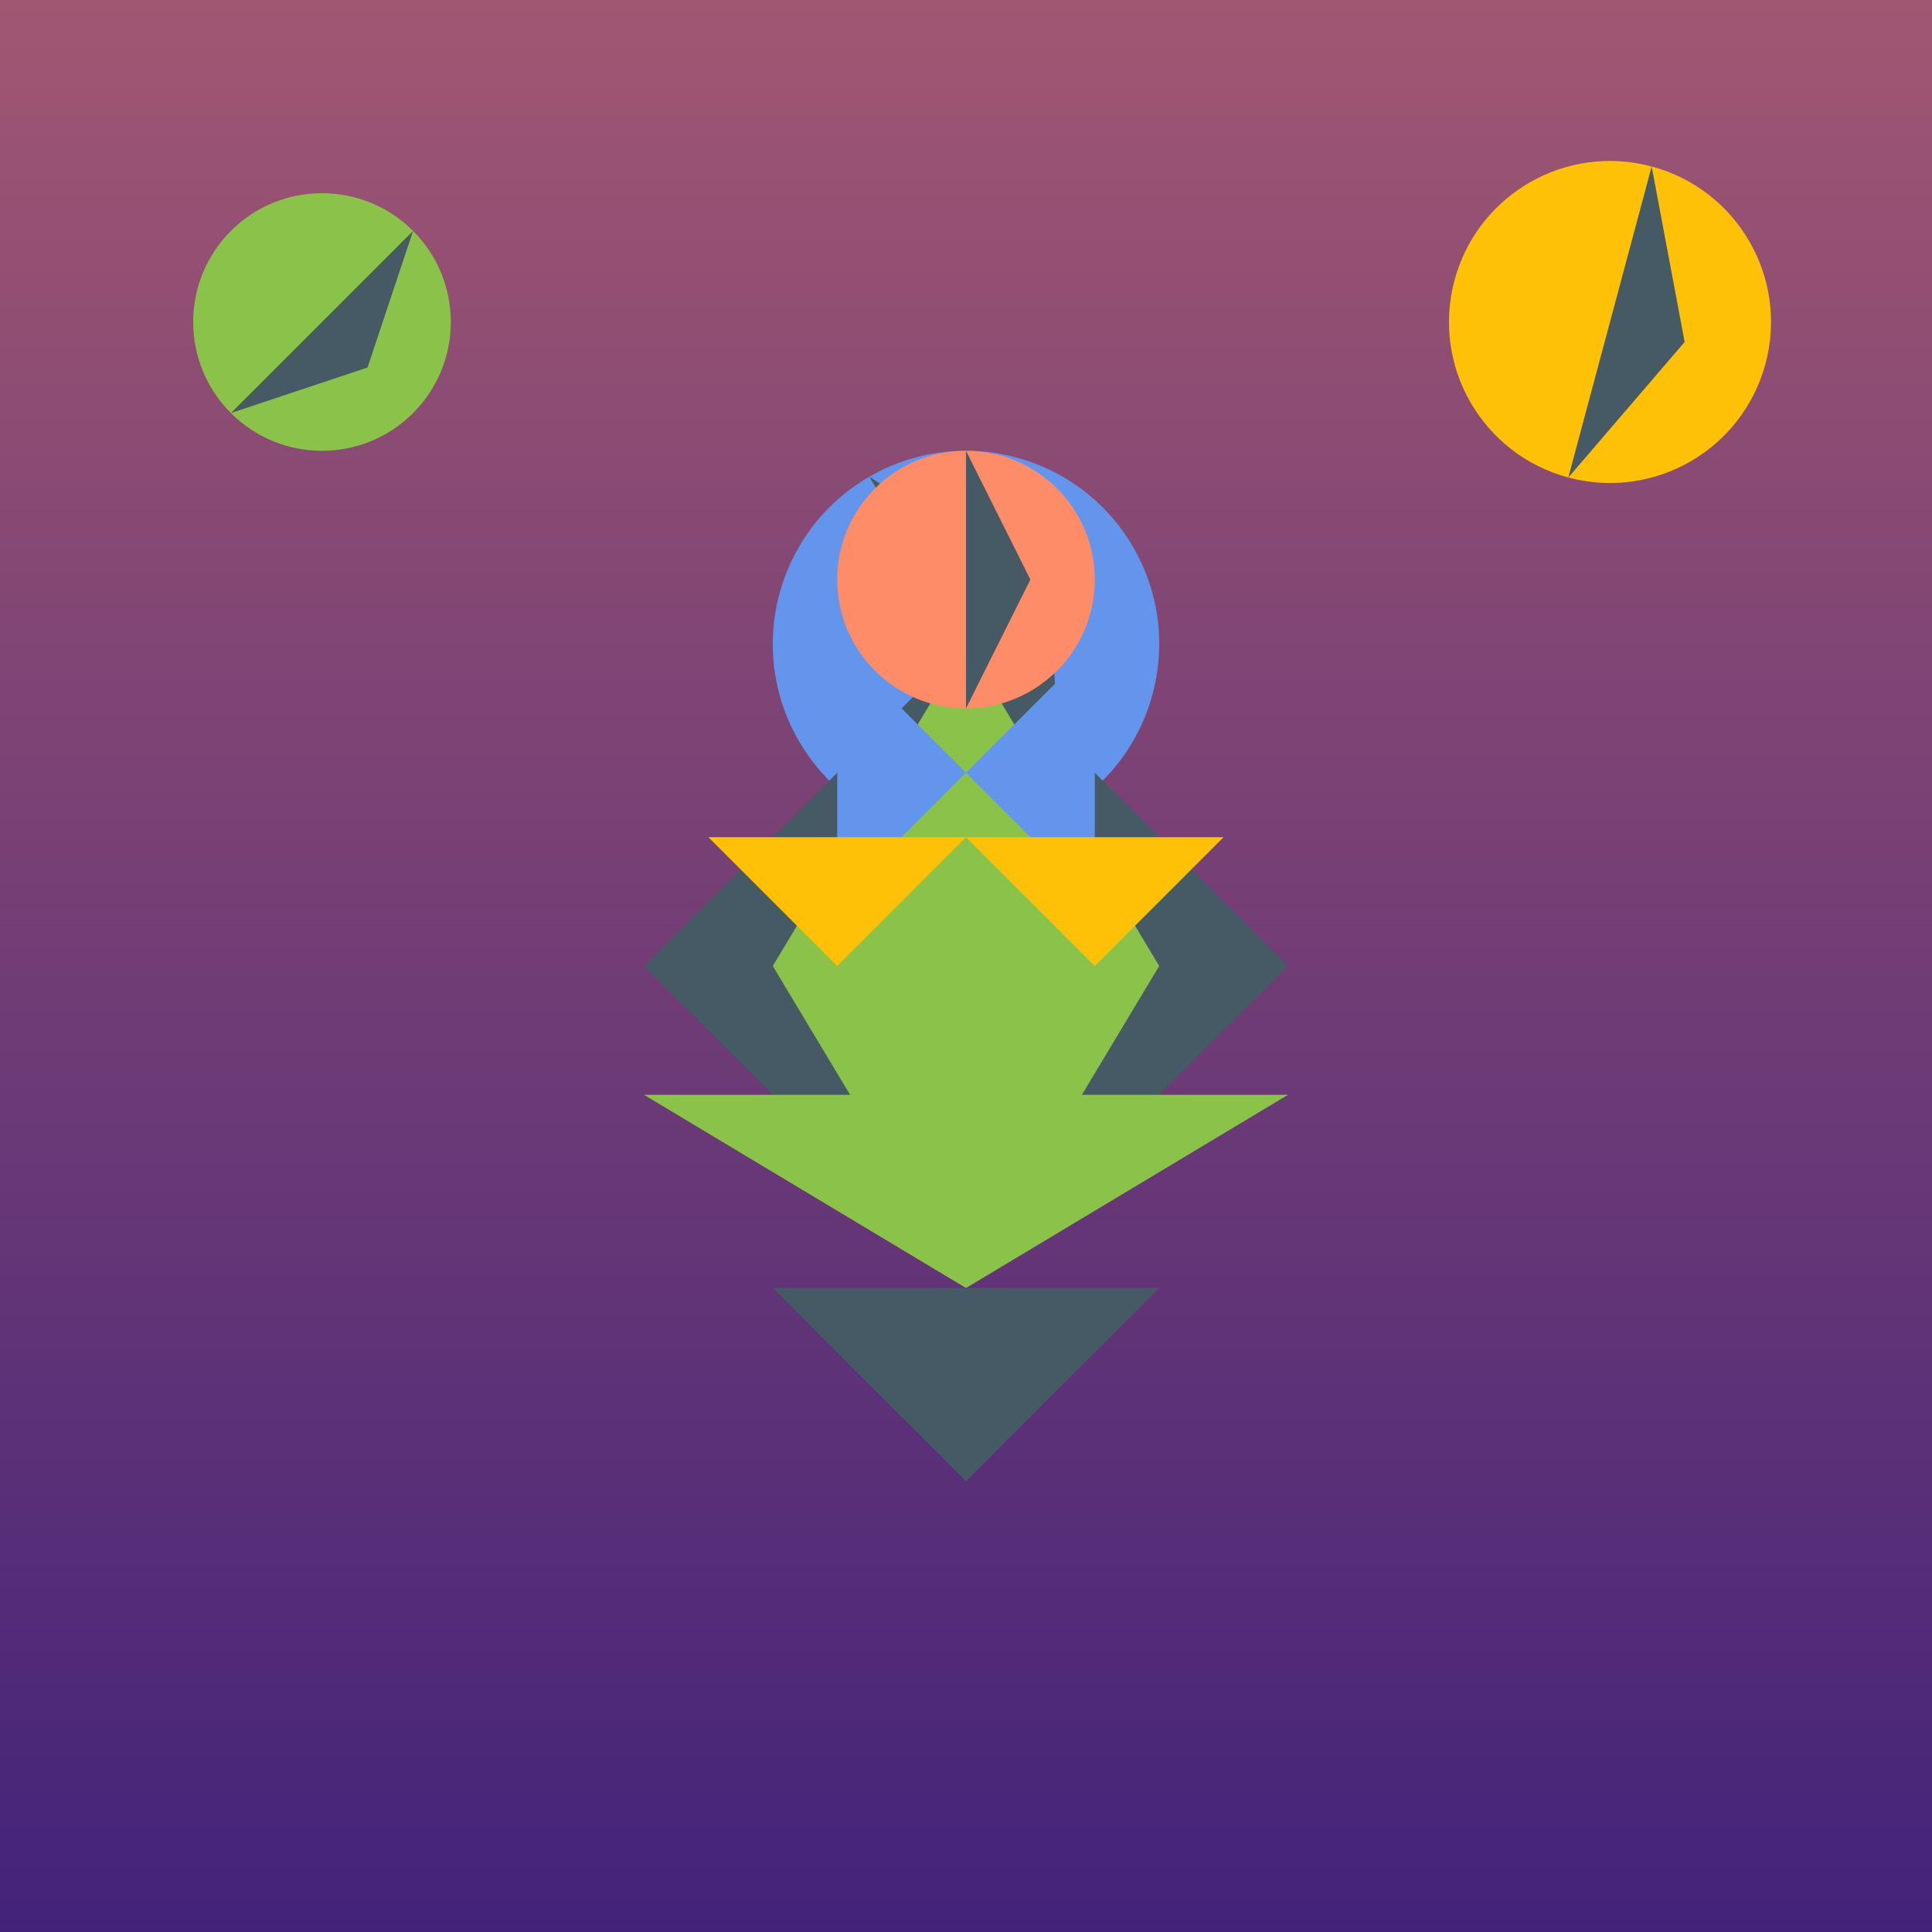 <svg xmlns="http://www.w3.org/2000/svg" viewBox="0 0 300 300">
  <!-- Twilight sky -->
  <rect x="0" y="0" width="300" height="300" fill="#43237A" />
  <linearGradient id="twilight" x1="0%" y1="0%" x2="0%" y2="100%">
    <stop offset="0%" stop-color="#FF8C69" />
    <stop offset="100%" stop-color="#43237A" />
  </linearGradient>
  <rect x="0" y="0" width="300" height="300" fill="url(#twilight)" opacity="0.5" />

  <!-- Floating gears -->
  <g id="gears">
    <g transform="translate(50, 50) rotate(45)">
      <circle cx="0" cy="0" r="20" fill="#8BC34A" />
      <path d="M 0 -20 L 10 0 L 0 20 Z" fill="#455A64" />
    </g>
    <g transform="translate(150, 100) rotate(-30)">
      <circle cx="0" cy="0" r="30" fill="#6495ED" />
      <path d="M 0 -30 L 15 0 L 0 30 Z" fill="#455A64" />
    </g>
    <g transform="translate(250, 50) rotate(15)">
      <circle cx="0" cy="0" r="25" fill="#FFC107" />
      <path d="M 0 -25 L 12 0 L 0 25 Z" fill="#455A64" />
    </g>
  </g>

  <!-- Clockwork elephant -->
  <g id="elephant" transform="translate(150, 150)">
    <body>
      <path d="M 0 -50 L 50 0 L 0 50 L -50 0 Z" fill="#455A64" />
      <path d="M 0 -50 L 30 0 L 0 50 L -30 0 Z" fill="#8BC34A" />
    </body>
    <head>
      <circle cx="0" cy="-60" r="20" fill="#FF8C69" />
      <path d="M 0 -80 L 10 -60 L 0 -40 Z" fill="#455A64" />
    </head>
    <tusks>
      <path d="M -20 -50 L 0 -30 L -20 -10 Z" fill="#6495ED" />
      <path d="M 20 -50 L 0 -30 L 20 -10 Z" fill="#6495ED" />
    </tusks>
    <ears>
      <path d="M -40 -20 L -20 0 L 0 -20 Z" fill="#FFC107" />
      <path d="M 40 -20 L 20 0 L 0 -20 Z" fill="#FFC107" />
    </ears>
    <wings>
      <path d="M -50 20 L 0 50 L 50 20 Z" fill="#8BC34A" />
      <path d="M -30 50 L 0 80 L 30 50 Z" fill="#455A64" />
    </wings>
  </g>

  <!-- Animation -->
  <animateTransform attributeName="transform" type="rotate" from="0 150 150" to="360 150 150" dur="10s" repeatCount="indefinite" />
</svg>